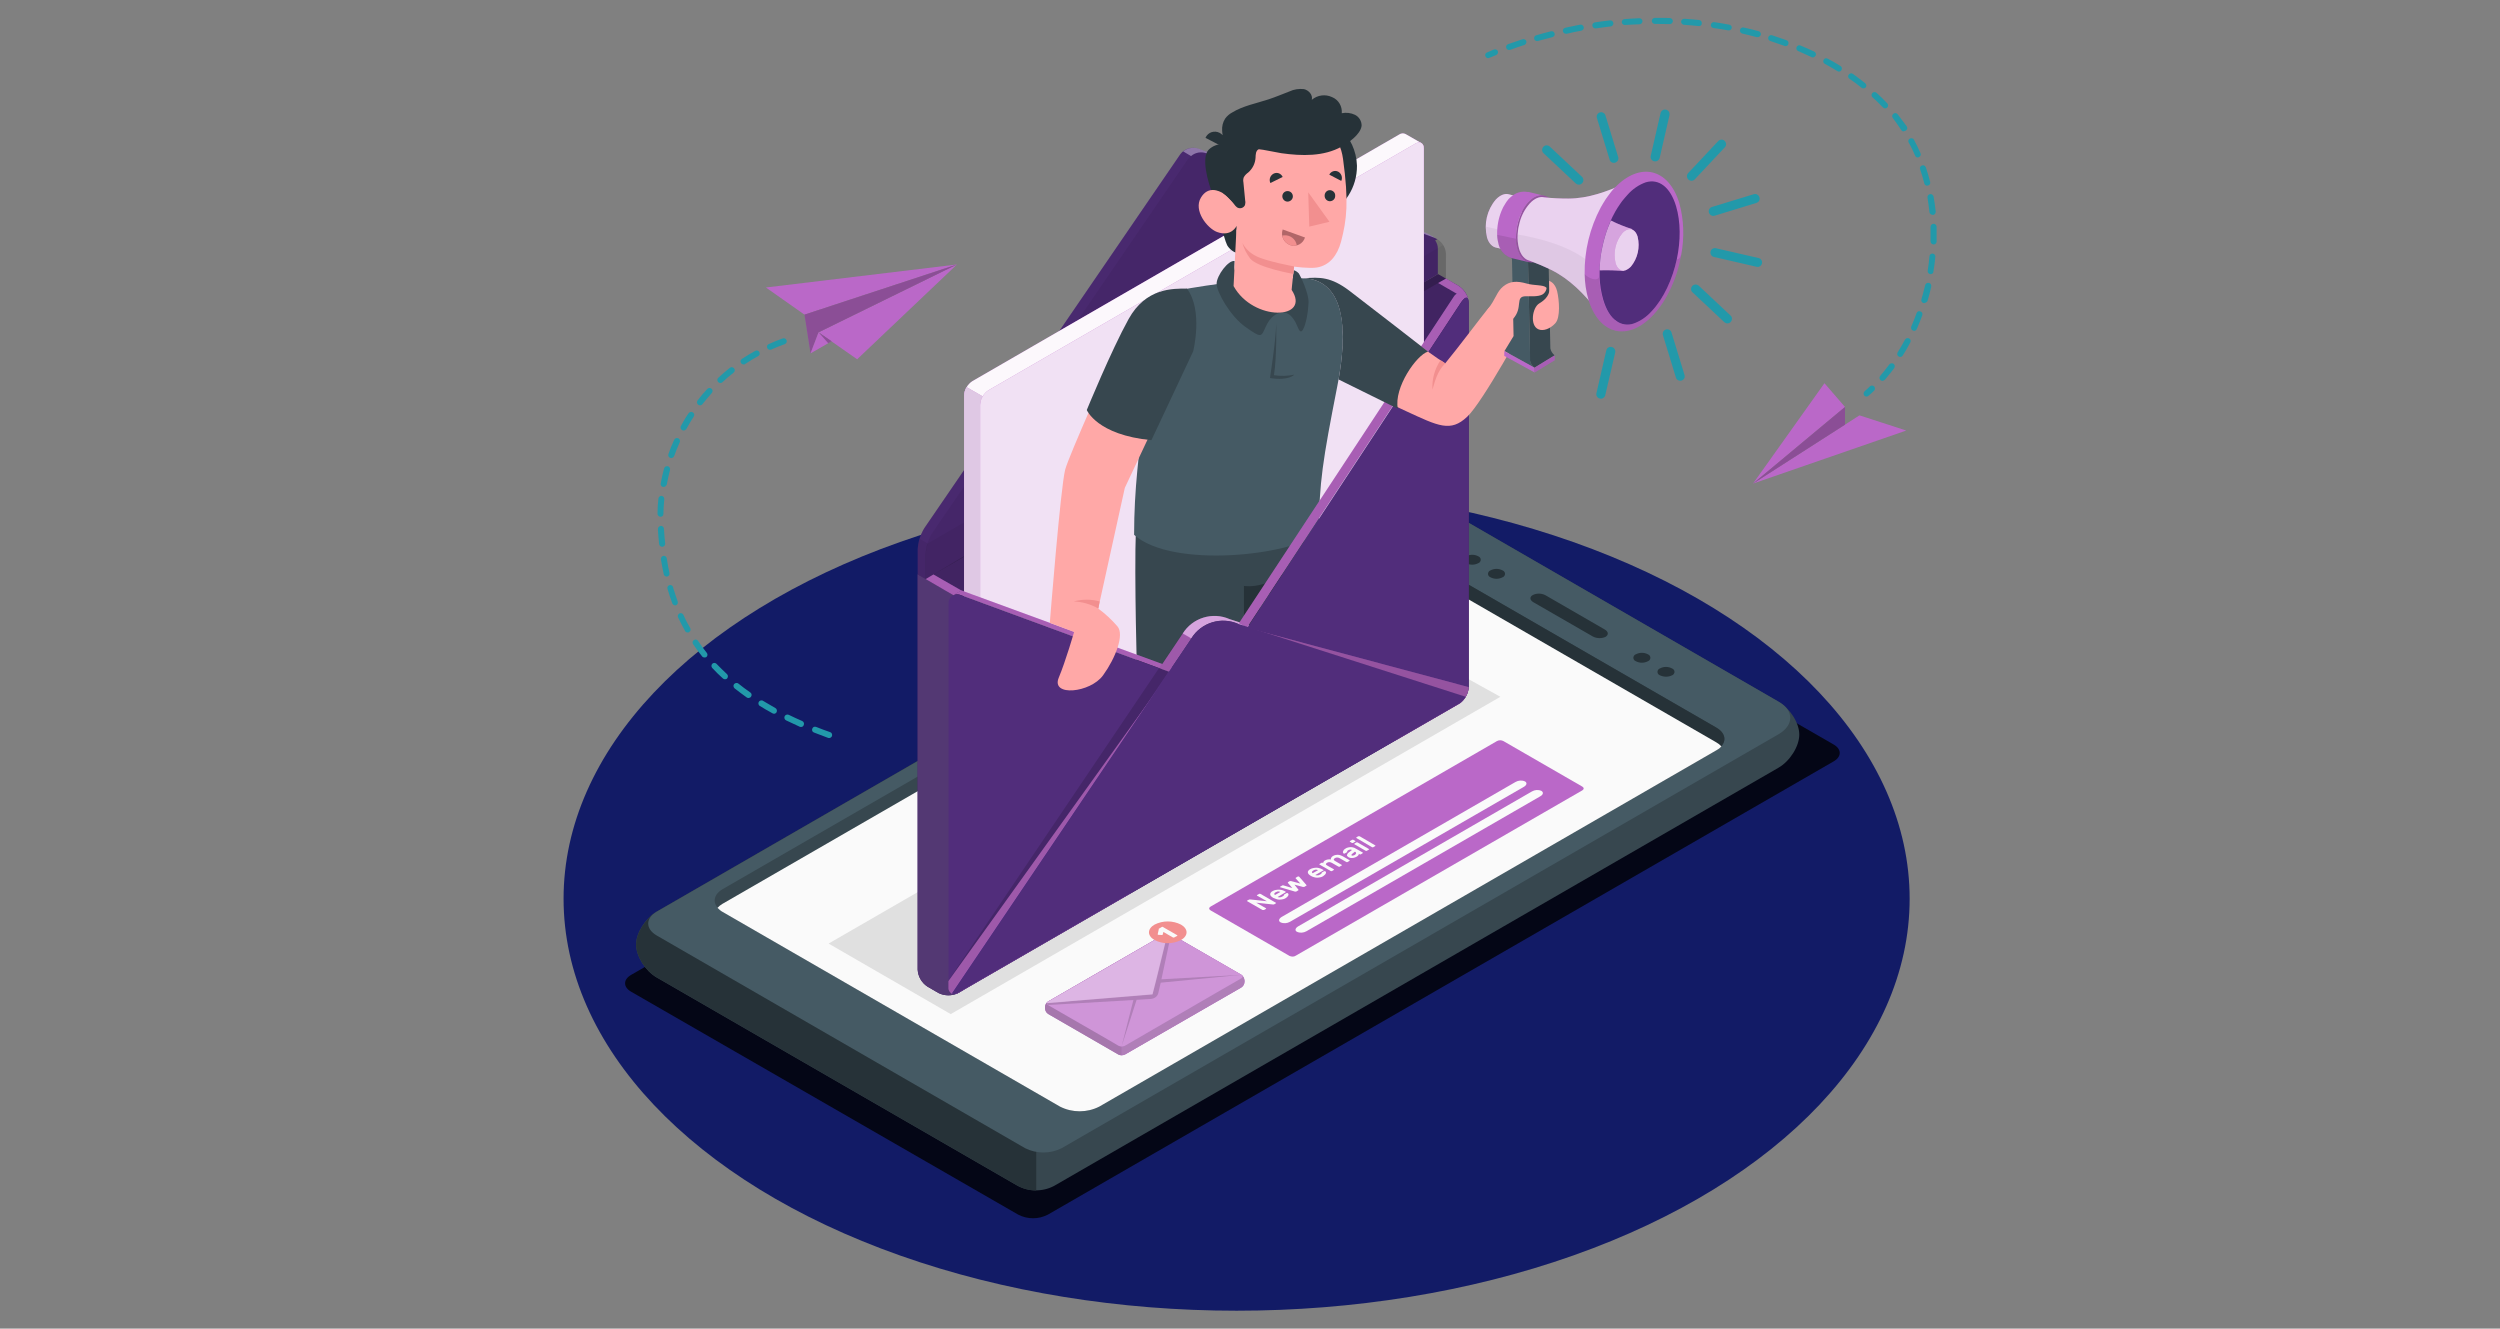 <?xml version="1.0" encoding="utf-8"?>
<!-- Generator: Adobe Illustrator 25.3.1, SVG Export Plug-In . SVG Version: 6.00 Build 0)  -->
<svg version="1.1" id="Capa_1" xmlns="http://www.w3.org/2000/svg" xmlns:xlink="http://www.w3.org/1999/xlink" x="0px" y="0px"
	 viewBox="0 0 1400 744" style="enable-background:new 0 0 1400 744;" xml:space="preserve">
<rect x="0" y="0" width="1400" height="744" fill="#808080" stroke="none"/>
<style type="text/css">
	.st0{fill:#121B66;}
	.st1{fill:#040616;}
	.st2{fill:#37474F;}
	.st3{fill:#263238;}
	.st4{fill:#455A64;}
	.st5{fill:#FAFAFA;}
	.st6{fill:#BA68C8;}
	.st7{opacity:0.3;fill:#FFFFFF;enable-background:new    ;}
	.st8{opacity:0.15;enable-background:new    ;}
	.st9{opacity:0.2;enable-background:new    ;}
	.st10{fill:#F28F8F;}
	.st11{fill:#E0E0E0;}
	.st12{fill:#512D7B;}
	.st13{opacity:0.1;enable-background:new    ;}
	.st14{opacity:0.35;fill:#FFFFFF;enable-background:new    ;}
	.st15{opacity:5.000000e-02;enable-background:new    ;}
	.st16{opacity:0.95;fill:#FFFFFF;enable-background:new    ;}
	.st17{opacity:0.8;fill:#FFFFFF;enable-background:new    ;}
	.st18{opacity:0.7;fill:#FFFFFF;enable-background:new    ;}
	.st19{fill:#FFA8A7;}
	.st20{fill:#B16668;}
	.st21{opacity:0.4;fill:#FFFFFF;enable-background:new    ;}
	.st22{fill:#624287;}
	.st23{opacity:0.4;}
	.st24{fill:#FFFFFF;}
	.st25{opacity:0.7;}
	.st26{fill:#2299AA;}
	.st27{opacity:0.25;enable-background:new    ;}
</style>
<g>
	<g id="freepik--Floor--inject-2">
		<ellipse id="freepik--floor--inject-2" class="st0" cx="692.5" cy="503.3" rx="376.9" ry="230.7"/>
	</g>
	<path id="freepik--shadow--inject-2_1_" class="st1" d="M570.2,680.2L353.5,555.4c-4.6-2.6-4.6-6.9,0-9.5L793.4,292
		c5.2-2.6,11.4-2.6,16.6,0l216.8,124.9c4.6,2.6,4.6,6.9,0,9.5l-440,253.8C581.6,682.9,575.4,682.9,570.2,680.2z"/>
	<g id="freepik--Device--inject-2">
		<g id="freepik--device--inject-2">
			<g id="freepik--Mobile--inject-2">
				<path class="st2" d="M367.8,547.4l201.5,116.3c6.5,3.7,14.4,3.9,21,0.4L996,429.9c6.4-3.7,11.6-12,11.6-18.5
					c0-6.6-5.2-14.7-11.6-18.4L795.3,277.1c-7.3-3.7-15.9-3.7-23.1,0L367.8,510.5c-6.4,3.7-11.6,12-11.6,18.4
					C356.2,535.5,361.4,543.7,367.8,547.4z"/>
				<path class="st3" d="M569.3,663.7L367.8,547.4c-6.4-3.7-11.6-11.9-11.6-18.4s5.2-14.7,11.6-18.4l212.5-122.7v278.8
					C576.5,666.7,572.7,665.7,569.3,663.7z"/>
				<path class="st4" d="M574.1,643c6.4,3.2,14,3.2,20.4,0l401.6-231.9c8.6-5.1,8.6-13.2,0-18.1L795.3,277.1
					c-7.3-3.7-15.9-3.7-23.1,0L367.8,510.5c-6.4,3.7-6.4,9.7,0,13.4L574.1,643z"/>
				<path class="st2" d="M593.6,619.7c6.9,3.5,15.1,3.5,22,0l345.5-199.5c6.1-3.5,6.1-9.2,0-12.7l-188.9-109c-6.9-3.5-15.1-3.5-22,0
					L404.7,497.9c-6,3.5-6,9.2,0,12.7L593.6,619.7z"/>
				<path class="st3" d="M761.9,295.8c3.6,0,7.2,0.9,10.3,2.6l188.9,109c6.1,3.5,6.1,9.2,0,12.7l-37.4,21.6L761.9,338.4V295.8z"/>
				<path class="st5" d="M750.2,306.7c6.9-3.5,15.1-3.5,22,0l188.9,109c1.1,0.6,2.1,1.4,2.9,2.3c-0.8,0.9-1.7,1.6-2.7,2.1
					L615.6,619.7c-6.9,3.5-15.1,3.5-22,0l-188.9-109c-1.1-0.6-2-1.4-2.9-2.3c0.8-0.9,1.7-1.6,2.7-2.2L750.2,306.7z"/>
				<path class="st3" d="M892.1,356.5l-33.5-19.3c-2-1.2-2.1-3-0.2-4c2.2-1.1,4.8-1,7,0.1l33.4,19.3c2,1.2,2.1,3,0.2,4.1
					C896.9,357.6,894.3,357.6,892.1,356.5z"/>
				<path class="st3" d="M834.7,323.3c-1.1-0.4-1.7-1.5-1.3-2.6c0.2-0.6,0.7-1.1,1.3-1.3c2.1-1.1,4.6-1.1,6.7,0
					c1.1,0.4,1.7,1.5,1.3,2.6c-0.2,0.6-0.7,1.1-1.3,1.3C839.3,324.4,836.8,324.4,834.7,323.3z"/>
				<path class="st3" d="M821.1,315.4c-1.1-0.4-1.7-1.5-1.3-2.6c0.2-0.6,0.7-1.1,1.3-1.3c2.1-1.1,4.6-1.1,6.7,0
					c1.1,0.4,1.7,1.5,1.3,2.6c-0.2,0.6-0.7,1.1-1.3,1.3C825.7,316.5,823.2,316.5,821.1,315.4z"/>
				<path class="st3" d="M929.6,378.2c-1.1-0.4-1.7-1.5-1.3-2.6c0.2-0.6,0.7-1.1,1.3-1.3c2.1-1.1,4.6-1.1,6.7,0
					c1.1,0.4,1.7,1.5,1.3,2.6c-0.2,0.6-0.7,1.1-1.3,1.3C934.3,379.2,931.8,379.2,929.6,378.2z"/>
				<path class="st3" d="M916.1,370.3c-1.1-0.4-1.7-1.5-1.3-2.6c0.2-0.6,0.7-1.1,1.3-1.3c2.1-1.1,4.6-1.1,6.7,0
					c1.1,0.4,1.7,1.5,1.3,2.6c-0.2,0.6-0.7,1.1-1.3,1.3C920.7,371.4,918.2,371.4,916.1,370.3z"/>
			</g>
			<g id="freepik--mail-notification--inject-2">
				<path class="st6" d="M585.2,563.9v0.7c0.1,1.3,0.7,2.5,1.8,3.2l39.3,22.7c1.2,0.6,2.5,0.6,3.7,0l65.1-37.5
					c1.1-0.7,1.8-1.9,1.8-3.2v-0.7c-0.1-1.3-0.7-2.5-1.8-3.2l-39.3-22.7c-1.2-0.6-2.5-0.6-3.7,0L587,560.8
					C585.9,561.5,585.3,562.7,585.2,563.9z"/>
				<path class="st6" d="M585.2,563.9v0.7c0.1,1.3,0.7,2.5,1.8,3.2l39.3,22.7c1.2,0.6,2.5,0.6,3.7,0l65.1-37.5
					c1.1-0.7,1.8-1.9,1.8-3.2v-0.7c-0.1-1.3-0.7-2.5-1.8-3.2l-39.3-22.7c-1.2-0.6-2.5-0.6-3.7,0L587,560.8
					C585.9,561.5,585.3,562.7,585.2,563.9z"/>
				<path class="st7" d="M695.1,545.9l-39.3-22.7c-1.2-0.6-2.5-0.6-3.7,0L628.2,537v53.9l0,0c0.6,0,1.3-0.1,1.8-0.4l65.1-37.5
					c1.1-0.7,1.8-1.9,1.8-3.2v-0.7C696.9,547.8,696.2,546.6,695.1,545.9z"/>
				<path class="st8" d="M695.1,545.9l-39.3-22.7c-1.2-0.6-2.5-0.6-3.7,0L628.2,537v53.9l0,0c0.6,0,1.3-0.1,1.8-0.4l65.1-37.5
					c1.1-0.7,1.8-1.9,1.8-3.2v-0.7C696.9,547.8,696.2,546.6,695.1,545.9z"/>
				<path class="st7" d="M628.2,537L587,560.8c-1.1,0.7-1.8,1.9-1.8,3.2v0.7c0.1,1.3,0.7,2.5,1.8,3.2l39.3,22.7
					c0.6,0.3,1.2,0.4,1.8,0.4l0,0v-54H628.2z"/>
				<path class="st9" d="M628.2,537L587,560.8c-1.1,0.7-1.8,1.9-1.8,3.2v0.7c0.1,1.3,0.7,2.5,1.8,3.2l39.3,22.7
					c0.6,0.3,1.2,0.4,1.8,0.4l0,0v-54H628.2z"/>
				<path class="st6" d="M620,581.9l-33-19c-0.6-0.2-0.9-0.9-0.7-1.4c0.1-0.3,0.4-0.6,0.7-0.7l65.1-37.6c1.2-0.6,2.5-0.6,3.7,0
					l39.3,22.6c0.6,0.2,0.9,0.9,0.7,1.4c-0.1,0.3-0.4,0.6-0.7,0.7l-10.8,6.2l-3.8,2.2L630,585.6c-1.2,0.6-2.5,0.6-3.7,0l-3.2-1.9
					L620,581.9z"/>
				<path class="st7" d="M620,581.9l-33-19c-0.6-0.2-0.9-0.9-0.7-1.4c0.1-0.3,0.4-0.6,0.7-0.7l65.1-37.6c1.2-0.6,2.5-0.6,3.7,0
					l39.3,22.6c0.6,0.2,0.9,0.9,0.7,1.4c-0.1,0.3-0.4,0.6-0.7,0.7l-10.8,6.2l-3.8,2.2L630,585.6c-1.2,0.6-2.5,0.6-3.7,0l-3.2-1.9
					L620,581.9z"/>
				<path class="st8" d="M650,550.3l45.1-4.4l-44.7,2.5l5.4-25.3c-0.6-0.3-1.3-0.5-2-0.4l-8.4,34.1l-59.1,4.9c0,0.5,0.3,0.9,0.7,1.1
					l47.7-2.8l-6.6,25.9l8.4-26l0,0l8.1-0.5c1-0.1,1.9-0.5,2.7-1.1l0,0c0.7-0.6,1.2-1.4,1.4-2.4L650,550.3z"/>
				<path class="st7" d="M600.4,560.6l45-3.7l1.7-6.4l0.9-3.6l5.9-24.1c-0.6,0-1.2,0.2-1.7,0.4L619.7,542L587,560.8
					c-0.4,0.2-0.7,0.6-0.7,1l9-0.7L600.4,560.6z"/>
				<path class="st10" d="M646.5,517.8c4.7-2.4,10.2-2.4,14.9,0c4.1,2.4,4.1,6.2,0,8.6c-4.7,2.4-10.2,2.4-14.9,0
					C642.4,524,642.4,520.2,646.5,517.8z"/>
				<path class="st5" d="M648.7,523.5c-0.1,0-0.2,0-0.3-0.1s-0.1-0.1-0.1-0.2l0.6-2.7c0,0,0-0.2,0-0.3s0.1-0.2,0.2-0.2l1.5-0.9
					c0.1-0.1,0.2-0.1,0.3-0.1s0.2,0,0.3,0.1l8,4.6c0.1,0,0.2,0.1,0.1,0.3c0,0.1-0.1,0.1-0.1,0.1l-1.7,0.9c-0.1,0-0.2,0-0.3,0
					s-0.2,0-0.3,0l-5.4-3.1l-0.4,1.5c0,0.1-0.1,0.1-0.2,0.2c-0.1,0-0.2,0-0.4,0L648.7,523.5z"/>
			</g>
			<g id="freepik--Notification--inject-2">
				<path class="st6" d="M722.1,535.3l-44.2-25.5c-1-0.6-1-1.5,0-2.1L838.3,415c1.1-0.6,2.5-0.6,3.6,0l44.2,25.5c1,0.6,1,1.5,0,2.1
					l-160.5,92.6C724.6,535.9,723.2,535.8,722.1,535.3z"/>
				<path class="st5" d="M713.6,506.4c-0.1,0.1-0.3,0.1-0.5,0.1h-0.4l-9.2-1l5.4,3.1c0.1,0,0.2,0.2,0.1,0.3c0,0.1-0.1,0.1-0.1,0.1
					l-1.1,0.6c-0.1,0-0.2,0-0.4,0c-0.1,0-0.2,0-0.4,0l-8.5-4.9c-0.1,0-0.2-0.1-0.2-0.2s0.1-0.2,0.2-0.2l0.9-0.5
					c0.1-0.1,0.3-0.1,0.5-0.1h0.4l9.2,1l-5.5-3.1c-0.1,0-0.2-0.2-0.1-0.3c0-0.1,0.1-0.1,0.1-0.1l1.1-0.6c0.1-0.1,0.2-0.1,0.4-0.1
					c0.1,0,0.2,0,0.4,0.1l8.5,4.9c0.1,0,0.2,0.1,0.2,0.2s-0.1,0.2-0.2,0.2L713.6,506.4z"/>
				<path class="st5" d="M713,502.8c-0.4-0.2-0.8-0.6-1.2-0.9c-0.3-0.3-0.4-0.6-0.5-1c0-0.4,0.1-0.7,0.3-1c0.3-0.4,0.6-0.7,1.1-0.9
					c0.5-0.3,1-0.5,1.6-0.6s1.2-0.2,1.8-0.2s1.1,0.1,1.7,0.2c0.5,0.1,1,0.3,1.5,0.6l0.6,0.3c0.1,0,0.2,0.2,0.1,0.3
					c0,0.1-0.1,0.1-0.1,0.1l-4.4,2.6c0.2,0.1,0.4,0.2,0.7,0.2c0.2,0,0.5,0,0.7,0s0.5-0.1,0.7-0.2s0.4-0.2,0.6-0.3
					c0.2-0.1,0.4-0.3,0.6-0.4c0.1-0.1,0.2-0.2,0.2-0.4c0-0.1,0.1-0.2,0.1-0.2c0.1-0.1,0.1-0.1,0.2-0.2l1.1-0.6
					c0.1-0.1,0.2-0.1,0.4-0.1c0.1,0,0.2,0,0.4,0.1c0.1,0.1,0.2,0.2,0.3,0.4c0.1,0.2,0.1,0.4,0,0.7c-0.1,0.3-0.3,0.6-0.5,0.8
					c-0.3,0.4-0.7,0.6-1.1,0.9c-0.5,0.3-1,0.5-1.6,0.6s-1.2,0.2-1.8,0.2s-1.1-0.1-1.7-0.3C714.2,503.3,713.6,503,713,502.8z
					 M714.3,499.7c-0.2,0.1-0.4,0.3-0.5,0.4s-0.2,0.3-0.2,0.4s0,0.3,0.1,0.4s0.2,0.2,0.3,0.3l3-1.7c-0.2-0.1-0.3-0.1-0.5-0.2
					s-0.4-0.1-0.6-0.1c-0.2,0-0.5,0-0.7,0.1C714.8,499.5,714.6,499.6,714.3,499.7z"/>
				<path class="st5" d="M728.2,494.8l-2.6-2.9c0-0.1-0.1-0.1-0.1-0.2c0,0,0-0.1,0.2-0.2l1-0.6c0.1-0.1,0.2-0.1,0.4-0.1
					c0.1,0,0.2,0,0.4,0.1l0,0l4.1,4.7c0,0.1,0.1,0.1,0.1,0.2c0,0,0,0.1-0.2,0.2l-1,0.6c-0.1,0.1-0.2,0.1-0.4,0.1h-0.4l-4.8-1.3
					l2.2,2.8c0,0.1,0.1,0.1,0.1,0.2c0,0,0,0.1-0.2,0.2l-1,0.6c-0.1,0.1-0.2,0.1-0.4,0.1c-0.1,0-0.2,0-0.4,0l-8.1-2.4c0,0,0,0-0.1,0
					s-0.2-0.1-0.2-0.2s0.1-0.2,0.2-0.2l1-0.6c0.1-0.1,0.2-0.1,0.4-0.1h0.3l5,1.5l-2.5-2.9c0-0.1,0-0.1,0-0.2s0-0.2,0.1-0.2l1-0.6
					c0.1,0,0.2,0,0.4,0c0.1,0,0.2,0,0.3,0L728.2,494.8z"/>
				<path class="st5" d="M734.1,490.5c-0.4-0.2-0.8-0.6-1.2-0.9c-0.3-0.3-0.4-0.6-0.5-1c0-0.4,0-0.7,0.3-1c0.3-0.4,0.6-0.7,1.1-0.9
					c0.5-0.3,1.1-0.5,1.7-0.6c0.6-0.1,1.1-0.2,1.7-0.2c0.6,0,1.1,0.1,1.7,0.3c0.5,0.1,1,0.3,1.5,0.6l0.6,0.3
					c0.1,0.1,0.2,0.1,0.2,0.2s0,0.2-0.2,0.2l-4.4,2.5c0.2,0.1,0.4,0.2,0.7,0.2c0.2,0,0.5,0,0.7,0c0.3,0,0.5-0.1,0.7-0.2
					s0.4-0.2,0.6-0.3c0.2-0.1,0.4-0.3,0.6-0.4c0.1-0.1,0.2-0.2,0.2-0.4c0-0.1,0-0.2,0.1-0.2c0.1-0.1,0.1-0.1,0.2-0.2l1.1-0.6
					c0.2-0.1,0.5-0.1,0.7,0c0.1,0.1,0.2,0.2,0.3,0.4c0.1,0.2,0.1,0.4,0,0.7c-0.1,0.3-0.3,0.6-0.5,0.8c-0.3,0.3-0.7,0.6-1.1,0.9
					c-0.5,0.3-1,0.5-1.6,0.6s-1.1,0.2-1.7,0.2c-0.6,0-1.2-0.1-1.8-0.3C735.2,491.1,734.7,490.8,734.1,490.5z M735.4,487.5
					c-0.2,0.1-0.4,0.3-0.5,0.4s-0.2,0.3-0.2,0.4s0,0.3,0.1,0.4s0.2,0.2,0.3,0.3l3-1.7c-0.2-0.1-0.3-0.1-0.5-0.2s-0.4-0.1-0.6-0.1
					c-0.2,0-0.5,0-0.7,0.1C735.9,487.3,735.6,487.4,735.4,487.5L735.4,487.5z"/>
				<path class="st5" d="M741,483.4c0-0.3,0-0.6,0.2-0.8c0.2-0.3,0.4-0.5,0.7-0.7c0.5-0.3,1.1-0.5,1.7-0.6c0.6-0.1,1.1-0.1,1.7,0
					c0-0.2,0-0.3,0-0.5s0.1-0.4,0.2-0.5c0.1-0.2,0.2-0.3,0.4-0.5c0.2-0.1,0.3-0.3,0.5-0.4c0.5-0.3,1-0.5,1.5-0.6s1-0.1,1.5-0.1
					s1,0.2,1.4,0.3c0.4,0.2,0.9,0.4,1.3,0.6l3.6,2.1c0.1,0.1,0.2,0.2,0.1,0.3l-0.1,0.1l-1,0.6c-0.1,0.1-0.2,0.1-0.4,0.1
					c-0.1,0-0.3,0-0.4-0.1l-3.5-2c-0.5-0.3-1-0.5-1.6-0.5c-0.5,0-0.9,0.1-1.3,0.4c-0.3,0.1-0.5,0.4-0.6,0.7c0,0.3,0.2,0.6,0.8,0.9
					l3.6,2.1c0.1,0,0.2,0.1,0.2,0.2s-0.1,0.2-0.2,0.2l-1,0.6c-0.1,0.1-0.2,0.1-0.4,0.1c-0.1,0-0.2,0-0.4-0.1l-3.5-2
					c-0.5-0.3-1-0.5-1.6-0.5c-0.5,0-0.9,0.1-1.3,0.4c-0.3,0.1-0.5,0.4-0.6,0.7c0,0.3,0.3,0.6,0.9,0.9l3.5,2c0.1,0,0.1,0.1,0.1,0.2
					s-0.1,0.2-0.1,0.2l-1,0.6c-0.2,0.1-0.5,0.1-0.7,0l-6.2-3.6c-0.1,0-0.2-0.1-0.2-0.2s0.1-0.2,0.2-0.2l1-0.6
					c0.1-0.1,0.2-0.1,0.4-0.1c0.1,0,0.2,0,0.4,0.1L741,483.4z"/>
				<path class="st5" d="M752.5,478c-0.2-0.1-0.3-0.3-0.4-0.5c-0.1-0.2-0.1-0.4,0-0.7c0.1-0.3,0.2-0.5,0.4-0.8
					c0.3-0.3,0.6-0.6,1-0.8c0.4-0.3,0.9-0.5,1.4-0.6s1-0.2,1.4-0.2c0.5,0,1,0,1.5,0.2c0.5,0.1,1,0.3,1.4,0.6l3.9,2.2
					c0.1,0,0.1,0.1,0.1,0.2s-0.1,0.2-0.1,0.2l-1,0.6c-0.1,0.1-0.2,0.1-0.4,0.1c-0.1,0-0.2,0-0.4-0.1l-0.4-0.3c0.1,0.3,0,0.6-0.2,0.8
					c-0.3,0.4-0.6,0.7-1.1,0.9c-0.4,0.2-0.8,0.4-1.2,0.5s-0.8,0.2-1.2,0.2s-0.8,0-1.1-0.1s-0.7-0.2-1-0.4c-0.6-0.4-0.9-0.8-0.8-1.2
					c0.2-0.6,0.5-1.1,1-1.4l1.8-1.4c-0.3-0.2-0.7-0.3-1.1-0.2c-0.4,0-0.8,0.2-1.1,0.4c-0.2,0.1-0.3,0.2-0.4,0.4
					c-0.1,0.1-0.1,0.2-0.1,0.4c0,0.1,0,0.1,0,0.2c-0.1,0.1-0.1,0.1-0.2,0.1L753,478c-0.1,0-0.2,0-0.3,0
					C752.7,478.1,752.6,478.1,752.5,478z M758.4,478.9c0.3-0.1,0.5-0.3,0.7-0.5c0.1-0.1,0.2-0.3,0.3-0.5c0-0.2,0-0.3-0.1-0.5
					s-0.3-0.3-0.4-0.4l-0.1-0.1l-1.5,1.2c-0.2,0.1-0.4,0.4-0.5,0.6c0,0.2,0,0.3,0.2,0.4s0.5,0.1,0.7,0
					C757.9,479.1,758.1,479,758.4,478.9L758.4,478.9z"/>
				<path class="st5" d="M757.2,470.3c0.2-0.1,0.5-0.1,0.7,0l1,0.6c0.1,0,0.1,0.1,0.2,0.2c0,0.1,0,0.2-0.2,0.2l-1.1,0.7
					c-0.1,0.1-0.2,0.1-0.4,0.1c-0.1,0-0.3,0-0.4-0.1l-1-0.6c-0.1,0-0.2-0.2-0.1-0.3c0-0.1,0.1-0.1,0.1-0.1L757.2,470.3z
					 M766.5,475.4c0.1,0,0.2,0.1,0.2,0.2s0,0.1-0.2,0.2l-1,0.6c-0.1,0.1-0.2,0.1-0.4,0.1c-0.1,0-0.2,0-0.4-0.1l-6.2-3.6
					c-0.1,0-0.1-0.1-0.1-0.2s0-0.2,0.1-0.2l1-0.6c0.1-0.1,0.2-0.1,0.4-0.1c0.1,0,0.2,0,0.4,0.1L766.5,475.4z"/>
				<path class="st5" d="M770.1,473.4c0.1,0,0.2,0.2,0.1,0.3c0,0.1-0.1,0.1-0.1,0.1l-1,0.6c-0.1,0.1-0.2,0.1-0.4,0.1
					c-0.1,0-0.3,0-0.4-0.1l-8.7-5.1c-0.1,0-0.1-0.1-0.1-0.2s0.1-0.2,0.1-0.2l1-0.6c0.1,0,0.2,0,0.4,0c0.1,0,0.2,0,0.4,0L770.1,473.4
					z"/>
				<path class="st5" d="M717.7,513.5l131-75.6c1.6-0.9,3.6-1.1,5.3-0.3c1.3,0.7,1,2.1-0.6,3l-131,75.6c-1.6,0.9-3.6,1.1-5.3,0.3
					C715.8,515.8,716.1,514.5,717.7,513.5z"/>
				<path class="st5" d="M726.9,518.8l131-75.6c1.6-0.9,3.5-1.1,5.3-0.3c1.3,0.8,1,2.1-0.6,3l-131,75.6c-1.6,0.9-3.6,1.1-5.3,0.3
					C725,521.1,725.3,519.8,726.9,518.8z"/>
			</g>
		</g>
	</g>
	<g id="freepik--Character--inject-2">
		<g id="freepik--character-envelope--inject-2">
			<polygon id="freepik--shadow--inject-2_2_" class="st11" points="532.4,567.9 464,528.4 770.4,351.5 840.2,390.2 			"/>
			<g id="freepik--Back--inject-2">
				<path class="st12" d="M513.9,321.7l291.4-168.2l11.7,6.7c3.2,2.1,5.3,5.6,5.5,9.5v214.9c-0.2,3.9-2.3,7.4-5.5,9.5l-280.4,162
					c-3.4,1.7-7.5,1.7-11,0l-6.2-3.6c-3.2-2.1-5.3-5.6-5.5-9.5L513.9,321.7z"/>
				<path class="st9" d="M513.9,321.7l291.4-168.2l11.7,6.7c3.2,2.1,5.3,5.6,5.5,9.5v214.9c-0.2,3.9-2.3,7.4-5.5,9.5l-280.4,162
					c-3.4,1.7-7.5,1.7-11,0l-6.2-3.6c-3.2-2.1-5.3-5.6-5.5-9.5L513.9,321.7z"/>
				<path class="st12" d="M803.7,134.6l1.2-0.6l-4.5-2.6l0,0c-0.4-0.2-0.8-0.4-1.2-0.6L670.9,83.2c-3.6-1.2-7.6,0.1-9.9,3.1
					L517.6,295.8c-2.2,3.6-3.5,7.7-3.7,12v13.9l4.4,2.6l286.9-170.8v-13.9C805.3,137.8,804.7,136.1,803.7,134.6z"/>
				<path class="st13" d="M667,87.4c-0.6,0.5-1.1,1-1.5,1.6L522.1,298.4c-1.2,1.9-2.1,3.9-2.7,6l-4.5-2.6c0.3-1.1,0.7-2.1,1.2-3.2
					v-0.1c0.2-0.4,0.4-0.8,0.6-1.3c0-0.1,0.1-0.1,0.1-0.2c0.2-0.4,0.5-0.9,0.8-1.3L661.1,86.4c0.2-0.3,0.4-0.6,0.7-0.9
					c0.3-0.2,0.5-0.5,0.8-0.7L667,87.4z"/>
				<path class="st14" d="M804.8,133.9c-0.4-0.2-0.8-0.4-1.2-0.6L675.4,85.8c-2.9-1-6.1-0.4-8.4,1.6l-4.4-2.6
					c2.4-1.9,5.5-2.5,8.4-1.6l128.2,47.5c0.4,0.2,0.8,0.4,1.2,0.6L804.8,133.9z"/>
				<path class="st6" d="M516.9,297.1c0.2-0.4,0.5-0.9,0.8-1.3C517.4,296.2,517.1,296.7,516.9,297.1z"/>
				<path class="st6" d="M661.8,85.5c0.2-0.3,0.5-0.5,0.8-0.7C662.3,85,662,85.2,661.8,85.5z"/>
				<path class="st6" d="M515,301.8c0.3-1.1,0.7-2.1,1.2-3.2C515.7,299.7,515.3,300.7,515,301.8z"/>
				<path class="st6" d="M516.1,298.6c0.2-0.4,0.4-0.9,0.6-1.3C516.6,297.7,516.3,298.1,516.1,298.6z"/>
				<path class="st9" d="M516.1,298.6L516.1,298.6C516.1,298.4,516.1,298.6,516.1,298.6z"/>
				<path class="st9" d="M514.9,301.8L514.9,301.8L514.9,301.8z"/>
				<path class="st9" d="M662.6,84.8L662.6,84.8L662.6,84.8z"/>
				<path class="st9" d="M516.8,297.3c0-0.1,0.1-0.1,0.1-0.2C516.8,297.2,516.8,297.2,516.8,297.3z"/>
				<path class="st9" d="M661.1,86.3c0.2-0.3,0.5-0.6,0.7-0.9C661.5,85.7,661.3,86,661.1,86.3z"/>
				<path class="st8" d="M665.5,88.9L522.1,298.4c-2.3,3.6-3.5,7.7-3.8,12v13.9L809.7,156v-13.9c-0.2-3.9-2.6-7.3-6.1-8.8
					L675.4,85.8C671.8,84.6,667.8,85.9,665.5,88.9z"/>
				<path class="st15" d="M809.8,142.1c-0.1-1.7-0.6-3.4-1.6-4.9L519.4,304.4l0,0c-0.6,1.9-1,3.9-1.1,6v13.9L809.7,156L809.8,142.1z
					"/>
			</g>
			<g id="freepik--Paper--inject-2">
				<path class="st6" d="M797.3,83.1c0.1-1.2-0.4-2.3-1.4-3L787,75c-1.1-0.5-2.4-0.4-3.4,0.3l-239,138.1c-2.8,1.8-4.6,4.9-4.7,8.2
					v286.2c-0.1,1.2,0.4,2.4,1.4,3.1l8.9,5.1c1.1,0.5,2.4,0.4,3.4-0.3l239.1-138c2.8-1.8,4.6-4.9,4.7-8.3V83.1H797.3z"/>
				<path class="st16" d="M797.3,83.1c0.1-1.2-0.4-2.3-1.4-3L787,75c-1.1-0.5-2.4-0.4-3.4,0.3l-239,138.1c-2.8,1.8-4.6,4.9-4.7,8.2
					v286.2c-0.1,1.2,0.4,2.4,1.4,3.1l8.9,5.1c1.1,0.5,2.4,0.4,3.4-0.3l239.1-138c2.8-1.8,4.6-4.9,4.7-8.3V83.1H797.3z"/>
				<path class="st6" d="M553.6,515.5l239.1-138c2.8-1.8,4.5-4.9,4.6-8.2V83.1c0-3-2.1-4.2-4.7-2.7l-239,138.1
					c-2.8,1.8-4.5,4.9-4.7,8.2v286.2C548.8,515.8,551,517,553.6,515.5z"/>
				<path class="st17" d="M553.6,515.5l239.1-138c2.8-1.8,4.5-4.9,4.6-8.2V83.1c0-3-2.1-4.2-4.7-2.7l-239,138.1
					c-2.8,1.8-4.5,4.9-4.7,8.2v286.2C548.8,515.8,551,517,553.6,515.5z"/>
				<path class="st6" d="M548.8,512.8c-0.1,1.1,0.3,2.2,1.1,2.9c-1.6-0.9-7.8-4.5-8.6-5c-1-0.7-1.5-1.9-1.4-3V221.4
					c0.1-1.6,0.5-3.2,1.4-4.6l8.9,5.1c-0.9,1.4-1.3,3-1.4,4.7V512.8z"/>
				<path class="st18" d="M548.8,512.8c-0.1,1.1,0.3,2.2,1.1,2.9c-1.6-0.9-7.8-4.5-8.6-5c-1-0.7-1.5-1.9-1.4-3V221.4
					c0.1-1.6,0.5-3.2,1.4-4.6l8.9,5.1c-0.9,1.4-1.3,3-1.4,4.7V512.8z"/>
				<path class="st15" d="M548.8,512.8c-0.1,1.1,0.3,2.2,1.1,2.9c-1.6-0.9-7.8-4.5-8.6-5c-1-0.7-1.5-1.9-1.4-3V221.4
					c0.1-1.6,0.5-3.2,1.4-4.6l8.9,5.1c-0.9,1.4-1.3,3-1.4,4.7V512.8z"/>
			</g>
			<g id="freepik--character--inject-2">
				<path class="st2" d="M636.1,296.4c-1,26.6,0.7,83.7,0.7,83.7s28.2,8.5,47.4,5.4c19.2-3.2,60.2-32.3,60.2-32.3l-6.8-61.7
					L636.1,296.4z"/>
				<path class="st3" d="M701.6,379.2l4.6-43.5c18-10.7,23.8-25.6,23.8-25.6c-16.4,21.4-33.4,18-33.4,18v53.4
					C698.2,380.8,699.9,380,701.6,379.2z"/>
				<path class="st4" d="M748.9,216.2c4.6-23.2,6.7-54-13.5-59.6c-5.3-1.5-18.6-0.4-18.6-0.4l-21.7,1.1c-12.1,1.5-29.1,3.9-33.5,5.1
					c-11.7,2.9-15.2,21.9-20.4,64.2c-3.3,26.5-6.1,47.1-6.1,72.9c21.4,19.1,88.1,11.6,103.3-0.9
					C738.9,269.3,740.6,258.5,748.9,216.2z"/>
				<path class="st2" d="M691.3,149.3c-0.2,4.2,4.7,11.4,12.1,16.4s13.9,7.1,14.7,9.1c-3.5,0.7-6.7,2.4-9.4,8.4
					c-2.5,5.8-2.5,6-11.1,0s-16.3-19.7-16.3-24.3s6.7-13.5,10.1-12.7L691.3,149.3z"/>
				<path class="st2" d="M718.1,174.9c2.5-2.8,4.9-9.7,5.2-12.7l1.1-10.9c1.2,0.3,2.2,1,3,1.9c0.9,1.4,5.5,10.9,5.4,16.1
					c-0.2,5.3-1.4,12.4-3.2,15.4s-3-2.3-4.2-4.4C723.9,177.8,721.9,174.9,718.1,174.9z"/>
				<path class="st2" d="M714.7,180.9c0,0,0.4,19.1-1.3,29.2c3.8,0.6,7.6,0.5,11.4-0.3c0,0-2.9,3.6-13.6,1.9
					C711.1,211.8,714.4,191.9,714.7,180.9z"/>
				<path class="st3" d="M759.9,92.8c-0.5-16.7-14.5-29.9-31.2-29.4c-15.1,0.5-27.6,12-29.2,27.1l-13.8-9.8
					c-3.3-0.3-6.6,0.9-8.9,3.2c-3.8,4-1.4,16.2,3.5,28.1c0,0,5,21.7,6.9,25.3c1.3,2.2,3.3,3.8,5.8,4.5l-0.5-13.2l55-4l-5.4-3.9
					C753.1,115.8,760,104.8,759.9,92.8z"/>
				<path class="st19" d="M691.7,112.9c-1.7,1.1-3.4-2.6-6.5-4.5c-2.7-1.7-8.7-4.4-12.7,2.3c-4.3,7.2,3.5,17.1,9,19.2
					c8.1,3,11-3.4,11-3.4l-1.7,33.7c11.1,20.1,43.6,18.9,32.5,2.1l1.3-13c0,0,8.7,1.2,12.9,0.5c7-1.2,11.4-6.7,13.5-14.5
					c3.2-12.3,4.4-22.2,1.1-46.3c-3.6-26.4-34.3-26.2-50.7-15.5S691.7,112.9,691.7,112.9z"/>
				<path class="st3" d="M758.8,64.3c-2.3-1.1-4.9-1.4-7.4-0.9c0.3-3.9-1.8-7.5-5.4-9c-3.8-1.8-8.2-1.2-11.4,1.5
					c0.7-2.7-1.7-5.4-4.4-6c-2.8-0.3-5.6,0.1-8.1,1.3c-3.9,1.5-7.7,3.1-11.6,4.4c-6.9,2.3-14.3,3.6-20.5,7.4c-1.5,0.8-2.9,2-3.9,3.4
					c-1.3,2-1.9,4.4-1.7,6.9c0,0.8,0.2,1.6,0.3,2.4c-0.5-0.5-1.1-1-1.7-1.3c-2.9-1.5-6.4-0.4-7.8,2.5c0,0.1-0.1,0.2-0.1,0.3
					l10.4,5.4c-0.3,2.1-0.5,4.2-0.7,6.3c-0.6,5.5-1.7,12-0.4,17.5c0.1,0.7,0.3,1.3,0.7,1.9c2,1.5,3.8,3.3,5.4,5.3
					c0.8,1,1.8,2.6,3.1,2.9c1.4,0.4,3-0.3,3.6-1.7c0.2-0.8,0.3-1.6,0.1-2.5l-1-10.3c-0.2-0.9-0.1-1.8,0.2-2.7c0.6-1.1,1.5-2,2.5-2.7
					c2.4-2.1,3.9-5,4.1-8.2c0-1,0.1-2,0.3-2.9c0.2-0.7,0.8-1.9,1.7-1.9c1.6,0,10.3,1.9,12.5,2.2c11.4,1.6,23.7,1.9,33.7-3.7
					c3.9-2.2,10.5-6.7,11.2-11.6C762.6,68,761.2,65.5,758.8,64.3z"/>
				<path class="st10" d="M724.7,149.2c0,0-15.8-2.9-21.3-5.8c-3.3-1.6-6-4.2-7.7-7.4c0.9,3.2,2.4,6.2,4.4,8.8
					c4.1,5.1,24.2,8.6,24.2,8.6L724.7,149.2z"/>
				<path class="st3" d="M724,110c0,1.6-1.4,2.9-3,2.9s-2.9-1.4-2.9-3s1.3-2.9,2.9-2.9C722.7,107,724,108.3,724,110L724,110z"/>
				<path class="st3" d="M718.3,99.1l-6.9,3.4c-0.9-2-0.1-4.3,1.9-5.3C715.2,96.3,717.4,97.1,718.3,99.1
					C718.2,99,718.2,99,718.3,99.1z"/>
				<path class="st20" d="M718.3,128.5l12.5,4.5c-1.1,3.5-4.7,5.4-8.2,4.3c-0.1,0-0.2,0-0.2-0.1
					C718.9,135.9,717.1,132.1,718.3,128.5z"/>
				<path class="st10" d="M726.2,137.4c-0.5-3.5-3.8-6-7.3-5.6c-0.3,0-0.5,0.1-0.8,0.2c0.4,2.4,2.1,4.4,4.3,5.2
					C723.7,137.7,725,137.8,726.2,137.4z"/>
				<path class="st3" d="M751.1,101.3l-6.7-3.5c0.9-1.8,3.1-2.6,4.9-1.7c0.1,0,0.1,0.1,0.2,0.1C751.2,97.2,752,99.5,751.1,101.3z"/>
				<path class="st3" d="M747.7,109.6c0.1,1.7-1.2,3-2.9,3.1l0,0c-1.7,0-3-1.4-3-3c-0.1-1.6,1.1-3.1,2.7-3.2
					c1.6-0.1,3.1,1.1,3.2,2.7C747.7,109.3,747.7,109.5,747.7,109.6L747.7,109.6z"/>
				<polygon class="st10" points="732.6,107.7 733.2,126.9 744.5,124.2 				"/>
			</g>
			<g id="freepik--Front--inject-2">
				<path class="st6" d="M815.1,387.5c-0.1,0.2-0.2,0.3-0.3,0.4l-121.4-38.5c-9.5-4.2-20.7-0.8-26.2,8.1l-129.9,193l-4.8,2.8l0,0
					c-1.1,0.8-2.5,0.9-3.7,0.4l133.5-198.9c5.5-8.8,16.7-12.3,26.2-8.1L815.1,387.5z"/>
				<path class="st21" d="M655.1,376.5l0.3-0.3L537.3,550.5l-4.8,2.8l0,0c-1.1,0.8-2.5,0.9-3.7,0.4l121.8-180L655.1,376.5z"/>
				<path class="st21" d="M815.1,387.5c-0.1,0.2-0.2,0.3-0.3,0.4l-121.4-38.5c-9.5-4.2-20.7-0.8-26.2,8.1l-4.8-2.8
					c5.5-8.8,16.7-12.2,26.2-8L815.1,387.5z"/>
				<path class="st6" d="M822.4,168.3L822.4,168.3c-0.3-1.6-1.1-2-2.2-1.3c-0.5,0.4-1,0.9-1.4,1.4l-0.6,0.8L698.3,351.5l-17.9,24.9
					c-2.4,3-6.1,4.4-9.9,3.7l-15.4-3.7L537.2,333c-0.8-0.2-1.6-0.2-2.4-0.1c-0.3,0.1-0.6,0.2-0.9,0.3l4.4-2.6l113,41.4l14.9,5.3
					c3.7,0.7,7.5-0.7,9.9-3.7l17.9-24.9l120.4-183c0.4-0.5,0.8-0.9,1.4-1.2l-10.4-6l4.4-2.5l7.2,4.2
					C819.8,162.1,821.7,165,822.4,168.3z"/>
				<path class="st21" d="M698.3,351.5l-17.9,24.9c-2.3,3-6.1,4.4-9.9,3.7l-15.4-3.7l0.3-0.3l0.7-1.2l10.1,2.4
					c3.7,0.7,7.5-0.7,9.9-3.7l17.7-24.6L698.3,351.5z"/>
				<path class="st13" d="M817,160.2l-7.2-4.1l-4.4,2.5l10.4,6l0,0c-0.5,0.3-1,0.8-1.4,1.2L694,348.8l-0.2,0.2l0,0l4.5,2.4
					l119.8-182.2l0.6-0.9c0.4-0.6,0.9-1,1.4-1.4c1.1-0.7,1.9-0.3,2.2,1.3l0,0C821.7,165,819.8,162.1,817,160.2z"/>
				<path class="st22" d="M539.6,336.6l-25.7-14.9V543c0.2,3.9,2.3,7.4,5.5,9.5l6.2,3.6c3.4,1.7,7.5,1.7,11,0l3.1-1.8L539.6,336.6z"
					/>
				<path class="st8" d="M539.6,336.6l-25.7-14.9V543c0.2,3.9,2.3,7.4,5.5,9.5l6.2,3.6c3.4,1.7,7.5,1.7,11,0l3.1-1.8L539.6,336.6z"
					/>
				<path class="st12" d="M822.5,169.7v214.9c-0.1,2-0.6,3.9-1.7,5.5c-0.8,1.4-1.9,2.6-3.2,3.6l-0.2,0.1l-0.3,0.2L536.6,556l0,0
					c-1.1,0.8-2.5,0.9-3.7,0.4c-1-0.5-1.6-1.5-1.7-2.6c0-0.3,0-0.7,0-1V337.9c-0.2-2.6,1.8-4.9,4.5-5.1c0.6,0,1.2,0,1.7,0.2
					l117.9,43.4l15.4,3.7c3.7,0.7,7.5-0.7,9.9-3.7l17.9-24.9l119.8-182.2l0.6-0.8C820.8,165.7,822.5,166.2,822.5,169.7z"/>
				<path class="st6" d="M817,394.2c0.1-0.1,0.2-0.1,0.4-0.2l0.2-0.1c1.3-1,2.4-2.2,3.2-3.6c1-1.6,1.6-3.5,1.7-5.5l-124.1-33.2
					l83.1,63.1L817,394.2z"/>
				<path class="st9" d="M817,394.2c0.1-0.1,0.2-0.1,0.4-0.2l0.2-0.1c1.3-1,2.4-2.2,3.2-3.6c1-1.6,1.6-3.5,1.7-5.5l-124.1-33.2
					l83.1,63.1L817,394.2z"/>
				<path class="st6" d="M531.1,552.8c-0.2,1.4,0.5,2.8,1.7,3.6c1.2,0.5,2.6,0.3,3.7-0.4l0,0l96.5-55.7l22.1-123.8l-124,172.9V552.8
					z"/>
				<path class="st8" d="M667,357.5l-134.3,199c-1.2-0.8-1.9-2.2-1.7-3.6v-3.6l131.1-194.5l0,0L667,357.5z"/>
				<path class="st12" d="M820.8,390.2c-0.8,1.4-1.9,2.6-3.2,3.6l-0.2,0.1L536.6,556l0,0c-1.1,0.8-2.5,0.9-3.7,0.4l134.2-198.9
					c5.5-8.9,16.8-12.4,26.4-8.1L820.8,390.2z"/>
				<path class="st8" d="M515,301.8l4.5,2.6c-0.6,1.9-1,3.9-1.1,6v13.9l-4.5-2.6v-13.9C513.9,305.8,514.3,303.8,515,301.8z"/>
				<polygon class="st6" points="538.4,330.7 533.9,333.3 529.4,330.7 518.4,324.3 522.7,321.7 				"/>
				<path class="st13" d="M538.5,330.8l-15.9-9.1l-4.3,2.6l11.1,6.4l4.5,2.6l0,0c0.3-0.1,0.6-0.2,0.8-0.3c0.8-0.1,1.6-0.1,2.4,0.1
					l9,3.4L649,374.3l1.7-2.4L538.5,330.8z"/>
			</g>
			<g id="freepik--Arm--inject-2">
				<path class="st19" d="M661.4,162.2c-14.3,1-24.1,4.4-33.3,26.6c-6,14.3-29.3,65.7-31.6,74.2c-2.6,10-8.6,85.8-8.6,85.8l13.6,5.1
					c0,0-4.7,16.3-8.6,25.6c-4.5,10.8,17.7,8.5,24.8-1.3s12-22.8,8.1-27.4c-3.2-3.7-6.8-7.1-10.8-10l14.9-67.6l31.3-66.5
					C661.3,206.5,677,174,661.4,162.2z"/>
				<path class="st10" d="M615.1,340.8c-4.2-2.4-9-3.8-13.8-4c4.7-1.3,9.7-1.3,14.5,0L615.1,340.8z"/>
				<path class="st2" d="M664.7,161.6c-8,0-23-0.4-32.7,17.1s-23.4,50.9-23.4,50.9s5.7,14,36.2,16.9l23.4-49.8
					C668.2,196.7,673.9,173.9,664.7,161.6z"/>
			</g>
			<g id="freepik--arm--inject-2">
				<path class="st19" d="M768.2,173.1c12.1,9.5,31.6,24.4,41.1,30.4c7.2-8.7,20.4-26.3,23.6-30.2c4.1-4.9,17.1-12.8,17.1-12.8
					l4.9,19.5c0,0-24.4,45.1-33.3,53.4c-9.3,8.8-16.1,5.2-34.3-3.2c-17.2-7.9-35.9-17.7-35.9-17.7c3.7-32.8,1.2-50.5-14.5-56
					C747.3,157.8,758.1,165.1,768.2,173.1z"/>
				<path class="st2" d="M799.7,196.9c-6.3,1.7-19.3,20.2-16.9,32l-33.2-16.4c4-22.6,4.9-50.5-14.2-55.9c-1.8-0.4-3.7-0.7-5.6-0.7
					l0,0c9.5-0.9,15.7-0.7,25.7,6.8C765.4,170.2,799.7,196.9,799.7,196.9z"/>
				<path class="st10" d="M809.4,203.5c-4.7,4.2-6.3,11.7-7.2,14.7c-0.4-5.8,1.2-11.6,4.5-16.5L809.4,203.5z"/>
				<path class="st2" d="M855.5,138.6l11.4-6.9c0,0,1.3,61.4,1.3,63.4c0.3,1.6,1.2,2.9,2.4,3.9l-11.4,7c-1.2-1-2.1-2.4-2.4-3.9
					C856.9,200,855.5,138.6,855.5,138.6z"/>
				<path class="st19" d="M867.5,157.3c0,0,3.3,0.8,4.5,5.8c1.2,5.1,1.9,14.7-1,17.9s-6.9,4.6-9.5,3.4c-4.9-2.1-3.4-12.2,0.5-14.5
					c6.3-3.7,5.6-7.8,5.6-7.8L867.5,157.3z"/>
				<path class="st4" d="M841.6,138.8l5.1,6.1l0.9,43.3l-5.1,8.4l16.8,9.3c-1.3-1-2.1-2.4-2.4-3.9l-1.2-55.4L841.6,138.8z"/>
				<polygon class="st6" points="842.4,196.6 842.4,199.3 859.4,208.6 859.3,205.9 				"/>
				<polygon class="st6" points="859.4,208.6 870.7,201.7 870.6,199 859.3,205.9 				"/>
				<polygon class="st13" points="859.4,208.6 870.7,201.7 870.6,199 859.3,205.9 				"/>
				<path class="st6" d="M844.9,108.8L844.9,108.8c-2.2-0.6-4.8,0.4-7.2,2.9l-0.1,0.1c-4.9,5.8-6.7,13.6-4.9,21v0.1
					c1,3.4,3,5.4,5.3,5.8l0,0l9.8,2.4l6-30.1L844.9,108.8z"/>
				<path class="st18" d="M844.9,108.8L844.9,108.8c-2.2-0.6-4.8,0.4-7.2,2.9l-0.1,0.1c-4.9,5.8-6.7,13.6-4.9,21v0.1
					c1,3.4,3,5.4,5.3,5.8l0,0l9.8,2.4l6-30.1L844.9,108.8z"/>
				<path class="st15" d="M838.1,138.6L838.1,138.6l9.8,2.4l2-10l-17.9-4.1c-0.1,2,0.2,3.9,0.7,5.8v0.1
					C833.8,136.3,835.8,138.3,838.1,138.6z"/>
				<path class="st6" d="M864.8,109.6L864.8,109.6c-3-0.5-6,0.6-8,2.9c-0.3,0.3-0.6,0.5-0.9,0.8s-0.6,0.7-0.9,1.1
					c-0.5,0.6-1,1.3-1.4,2c-0.9,1.3-1.6,2.8-2.2,4.2c-1.7,4.1-2.5,8.5-2.4,12.9c0,2.1,0.3,4.1,0.9,6.1c1.2,4,3.5,6.4,6.1,7.2
					l-9.3-2.2l0,0c-3.6-1-6.4-3.8-7.4-7.4c-0.5-1.9-0.9-3.9-0.9-5.8c-0.1-4.5,0.7-9,2.4-13.2c0.6-1.5,1.3-2.9,2.2-4.2
					c0.4-0.7,0.9-1.4,1.4-2c0.3-0.4,0.6-0.8,1-1.1c0.3-0.3,0.6-0.6,0.9-0.8c2.5-2.2,5.8-3.2,9.1-2.6l0,0h0.3h0.3L864.8,109.6z"/>
				<path class="st13" d="M846.7,144.7L846.7,144.7c-3.6-1-6.4-3.8-7.4-7.4c-0.5-1.9-0.9-3.9-0.9-5.8l10.6,2.2
					c0,2.1,0.3,4.1,0.9,6.1c1.2,4,3.5,6.4,6.1,7.2L846.7,144.7z"/>
				<path class="st6" d="M871.2,116.8c2.5,8.3-0.2,20-6.1,26.3c-2.9,3.2-6.1,4.3-8.9,3.7H856c-2.7-0.7-4.9-3.1-6.1-7.2
					c-2.5-8.3,0.2-20,6.1-26.3c2.9-3.1,6.1-4.3,8.9-3.7C867.5,110.3,869.9,112.7,871.2,116.8z"/>
				<path class="st9" d="M871.2,116.8c2.5,8.3-0.2,20-6.1,26.3c-2.9,3.2-6.1,4.3-8.9,3.7H856c-2.7-0.7-4.9-3.1-6.1-7.2
					c-2.5-8.3,0.2-20,6.1-26.3c2.9-3.1,6.1-4.3,8.9-3.7C867.5,110.3,869.9,112.7,871.2,116.8z"/>
				<path class="st6" d="M910.2,102.6c0,0-11,10.7-16.3,33.4c-1,4.1-1.6,8.2-2,12.4c-1.4,15.4,1.9,24.7,1.9,24.7
					c-6.7-8.4-14.6-16.7-25-21.9c-4.1-2-8.2-3.7-12.4-5.3l0,0c-2.5-0.6-4.6-2.9-5.7-6.6c-0.7-2.6-1-5.3-0.8-8
					c0.1-1.8,0.3-3.6,0.8-5.4c0.9-4.5,3-8.6,6-12c2.6-2.8,5.5-4,8-3.4l0,0c4.5,0.5,9,0.7,13.5,0.7
					C889.6,111.2,900.4,107.1,910.2,102.6z"/>
				<path class="st18" d="M910.2,102.6c0,0-11,10.7-16.3,33.4c-1,4.1-1.6,8.2-2,12.4c-1.4,15.4,1.9,24.7,1.9,24.7
					c-6.7-8.4-14.6-16.7-25-21.9c-4.1-2-8.2-3.7-12.4-5.3l0,0c-2.5-0.6-4.6-2.9-5.7-6.6c-0.7-2.6-1-5.3-0.8-8
					c0.1-1.8,0.3-3.6,0.8-5.4c0.9-4.5,3-8.6,6-12c2.6-2.8,5.5-4,8-3.4l0,0c4.5,0.5,9,0.7,13.5,0.7
					C889.6,111.2,900.4,107.1,910.2,102.6z"/>
				<path class="st15" d="M891.9,148.4c-1.4,15.4,1.9,24.7,1.9,24.7c-6.7-8.4-14.6-16.7-25-21.9c-4.1-2-8.2-3.7-12.4-5.3l0,0
					c-2.5-0.6-4.6-2.9-5.7-6.6c-0.7-2.6-1-5.3-0.8-8C861.2,133.3,880,137.5,891.9,148.4z"/>
				<path class="st6" d="M940.4,113.7c2.6,9.4,2.9,19.3,1.1,28.9l0,0c-2.2,12.9-7.8,25.4-15.7,33.8c-14,15-30.2,11.2-36.2-8.4
					c-1.4-4.7-2.1-9.6-2.2-14.5c-0.2-13,2.9-25.8,9-37.3c0.9-1.5,1.7-3,2.7-4.5l1.2-1.7l0,0c0.6-0.8,1.2-1.6,1.8-2.4s1.3-1.6,2-2.3
					C918.2,90.4,934.4,94.1,940.4,113.7z"/>
				<path class="st13" d="M941.5,142.6c-2.2,12.9-7.8,25.4-15.7,33.8c-14,15-30.2,11.2-36.2-8.4c-1.4-4.7-2.1-9.6-2.2-14.5l0,0
					c1.9,2.2,7.2,4.5,8.2,1.4c0.1,4.4,0.7,8.7,2,12.9c1.7,5.6,4.4,9.8,7.6,12.1c2.8,1.9,6.3,2.4,9.4,1.3c4-1.4,7.5-3.8,10.2-7
					c6.7-7.2,11.6-17.9,14-29C939,145.2,940.3,145.7,941.5,142.6z"/>
				<path class="st6" d="M938.6,115.5c2.6,8.7,2.6,19.4,0.4,29.7c-2.4,11.1-7.3,21.9-14,29c-2.8,3.2-6.3,5.6-10.2,7
					c-3.2,1.1-6.7,0.6-9.4-1.3c-3.4-2.2-5.9-6.4-7.6-12.1c-1.2-4.2-1.9-8.5-2-12.9c0-1.7,0-3.5,0-5.3c0.2-3.1,0.5-6.3,1.1-9.3
					c0.1-0.6,0.2-1.3,0.4-1.9c0.2-1.1,0.5-2.1,0.7-3.2c0.9-3.5,2.1-7,3.5-10.4v-0.1c0.9-2.2,2-4.3,3.1-6.3c0.8-1.4,1.7-2.8,2.6-4.1
					l1.2-1.7c0.5-0.6,1-1.2,1.5-1.8c0.5-0.6,1-1.1,1.5-1.7c2.8-3.2,6.3-5.6,10.2-7C929,99.9,935.4,104.8,938.6,115.5z"/>
				<path class="st12" d="M938.6,115.5c2.6,8.7,2.6,19.4,0.4,29.7c-2.4,11.1-7.3,21.9-14,29c-2.8,3.2-6.3,5.6-10.2,7
					c-3.2,1.1-6.7,0.6-9.4-1.3c-3.4-2.2-5.9-6.4-7.6-12.1c-1.2-4.2-1.9-8.5-2-12.9c0-1.7,0-3.5,0-5.3c0.2-3.1,0.5-6.3,1.1-9.3
					c0.1-0.6,0.2-1.3,0.4-1.9c0.2-1.1,0.5-2.1,0.7-3.2c0.9-3.5,2.1-7,3.5-10.4v-0.1c0.9-2.2,2-4.3,3.1-6.3c0.8-1.4,1.7-2.8,2.6-4.1
					l1.2-1.7c0.5-0.6,1-1.2,1.5-1.8c0.5-0.6,1-1.1,1.5-1.7c2.8-3.2,6.3-5.6,10.2-7C929,99.9,935.4,104.8,938.6,115.5z"/>
				<path class="st6" d="M914,128.3l-4.6,23.4c-3.4-0.2-9.1-0.5-13.6-0.3c0-0.6,0-1.2,0-1.7c0.2-3.1,0.5-6.3,1.1-9.3
					c0.1-0.6,0.3-1.3,0.4-1.9c0.2-1.1,0.5-2.1,0.7-3.1c0.9-3.5,2-7,3.5-10.4v-0.1c0.2-0.5,0.4-1,0.6-1.4
					C905.9,125.4,909.9,127,914,128.3z"/>
				<g class="st23">
					<path class="st24" d="M914,128.3l-4.6,23.4c-3.4-0.2-9.1-0.5-13.6-0.3c0-0.6,0-1.2,0-1.7c0.2-3.1,0.5-6.3,1.1-9.3
						c0.1-0.6,0.3-1.3,0.4-1.9c0.2-1.1,0.5-2.1,0.7-3.1c0.9-3.5,2-7,3.5-10.4v-0.1c0.2-0.5,0.4-1,0.6-1.4
						C905.9,125.4,909.9,127,914,128.3z"/>
				</g>
				<path class="st6" d="M910.2,151.4c-2.4,0.7-4.5-0.8-5.5-4.1v-0.1c-1.4-5.8,0-12,3.8-16.6l0,0c0.8-1,1.9-1.7,3.1-2.1
					c2.4-0.7,4.5,0.8,5.5,4.1v0.1c1.4,5.8,0,12-3.8,16.6l0,0C912.4,150.2,911.4,150.9,910.2,151.4L910.2,151.4z"/>
				<g class="st25">
					<path class="st24" d="M910.2,151.4c-2.4,0.7-4.5-0.8-5.5-4.1v-0.1c-1.4-5.8,0-12,3.8-16.6l0,0c0.8-1,1.9-1.7,3.1-2.1
						c2.4-0.7,4.5,0.8,5.5,4.1v0.1c1.4,5.8,0,12-3.8,16.6l0,0C912.4,150.2,911.4,150.9,910.2,151.4L910.2,151.4z"/>
				</g>
				<path class="st26" d="M904.5,91.1c-1.3,0.4-2.7-0.3-3.1-1.6c0,0,0,0,0-0.1l-7.2-23.5c-0.3-1.4,0.6-2.7,1.9-3
					c1.2-0.3,2.5,0.4,2.9,1.6l7.2,23.5C906.6,89.2,905.9,90.6,904.5,91.1C904.5,91,904.5,91.1,904.5,91.1z"/>
				<path class="st26" d="M884.9,103.3c-0.9,0.3-1.8,0-2.5-0.6l-17.9-16.8c-1.1-0.9-1.2-2.5-0.3-3.6s2.5-1.2,3.6-0.3
					c0.1,0.1,0.2,0.1,0.2,0.2L885.9,99c1,0.9,1.1,2.5,0.1,3.6l0,0C885.7,102.9,885.3,103.2,884.9,103.3z"/>
				<path class="st26" d="M897.2,223.2c-0.4,0.1-0.9,0.1-1.3,0c-1.4-0.3-2.2-1.7-1.9-3l5.5-23.9c0.3-1.4,1.6-2.3,3-2s2.3,1.6,2,3
					c0,0.1,0,0.1,0,0.2l-5.6,24C898.7,222.2,898,222.9,897.2,223.2z"/>
				<path class="st26" d="M941.7,213.1c-1.3,0.4-2.8-0.3-3.2-1.7l-7.2-23.5c-0.5-1.3,0.1-2.8,1.4-3.3c1.3-0.5,2.8,0.1,3.3,1.4
					c0,0.1,0.1,0.2,0.1,0.4l7.2,23.5C943.8,211.3,943,212.7,941.7,213.1z"/>
				<path class="st26" d="M968.1,181c-0.9,0.3-1.8,0-2.5-0.6l-17.9-16.8c-1-1-0.9-2.6,0.1-3.6c0.9-0.9,2.4-0.9,3.4-0.1l17.9,16.8
					c1,0.9,1.1,2.5,0.1,3.6l0,0C968.9,180.6,968.6,180.9,968.1,181z"/>
				<path class="st26" d="M985,149.4c-0.4,0.1-0.9,0.1-1.3,0l-23.9-5.5c-1.4-0.3-2.2-1.7-1.9-3c0.3-1.4,1.7-2.2,3-1.9l0,0l23.9,5.5
					c1.4,0.3,2.2,1.7,1.9,3.1C986.5,148.4,985.8,149.1,985,149.4L985,149.4z"/>
				<path class="st26" d="M983.7,113.6l-23.5,7.2c-1.3,0.4-2.7-0.3-3.2-1.7l0,0c-0.4-1.3,0.3-2.8,1.7-3.2l23.6-7.2
					c1.4-0.3,2.7,0.6,3,1.9C985.7,111.9,985,113.1,983.7,113.6L983.7,113.6z"/>
				<path class="st26" d="M948,101.1c-1.3,0.4-2.8-0.3-3.2-1.7c-0.3-0.9,0-1.8,0.6-2.5L962.2,79c1-1,2.6-1.1,3.6-0.1
					s1.1,2.6,0.1,3.6l-16.8,17.9C948.8,100.8,948.5,101,948,101.1z"/>
				<path class="st26" d="M927.6,90.3c-0.4,0.1-0.9,0.1-1.3,0c-1.4-0.3-2.2-1.7-1.9-3l0,0l5.5-23.9c0.3-1.4,1.6-2.3,3-2s2.3,1.6,2,3
					c0,0.1,0,0.1,0,0.2l-5.5,23.9C929.2,89.3,928.5,90,927.6,90.3z"/>
				<path class="st19" d="M833,173.4c4.8-6.1,5.1-10,8.8-13s7.6-3.2,13.2-1.6c4.2,1.2,9.2,0.6,10.9,2.2c0.5,0.3-0.3,3-2.3,4
					c-2.4,1.2-6.3,0.9-9.1,0.9c-6.5,0-1.2,6.4-7.4,12.9C844.5,183.4,833,173.4,833,173.4z"/>
			</g>
		</g>
	</g>
	<g id="freepik--paper-planes--inject-2">
		<g id="freepik--paper-plane--inject-2">
			<polygon class="st6" points="981.7,270.8 1041.3,232.6 1067.5,241.1 			"/>
			<polygon class="st6" points="981.7,270.8 1033.2,227.9 1021.7,214.6 			"/>
			<polygon class="st6" points="1033.2,227.9 1033.2,237.8 981.7,270.8 			"/>
			<polygon class="st27" points="1033.2,227.9 1033.2,237.8 981.7,270.8 			"/>
			<path class="st26" d="M1045.3,222.1c-0.5,0-1-0.2-1.3-0.6c-0.6-0.7-0.5-1.8,0.2-2.4l0,0c1-0.9,2.1-1.8,3-2.8
				c0.7-0.6,1.8-0.5,2.4,0.2c0.5,0.6,0.5,1.6,0,2.2c-1,1-2.1,2-3.2,2.9C1046.1,221.9,1045.7,222.1,1045.3,222.1z"/>
			<path class="st26" d="M1054.2,213.3c-0.4,0-0.8-0.2-1.1-0.4c-0.7-0.6-0.8-1.7-0.2-2.4c1.7-2,3.5-4.2,5.1-6.4
				c0.6-0.7,1.6-0.9,2.4-0.4c0.7,0.6,0.9,1.6,0.4,2.4c-1.7,2.3-3.5,4.5-5.3,6.6C1055.2,213,1054.7,213.2,1054.2,213.3z
				 M1064.1,199.9c-0.3,0-0.6-0.1-0.9-0.3c-0.8-0.5-1-1.5-0.5-2.3l0,0c1.4-2.3,2.8-4.7,4.1-7.1c0.5-0.8,1.5-1.1,2.3-0.7
				c0.8,0.4,1.1,1.4,0.7,2.2c-1.3,2.5-2.7,5-4.2,7.3C1065.2,199.6,1064.7,199.9,1064.1,199.9L1064.1,199.9z M1071.9,185.3
				c-0.2,0-0.5-0.1-0.7-0.2c-0.9-0.4-1.2-1.4-0.9-2.2l0,0c1.1-2.5,2.1-5.1,3-7.6c0.3-0.9,1.3-1.3,2.2-0.9c0.8,0.3,1.3,1.2,1,2.1
				c-1,2.6-2,5.3-3.1,7.8C1073.1,184.9,1072.5,185.3,1071.9,185.3L1071.9,185.3z M1077.6,169.7c-0.2,0-0.3,0-0.5,0
				c-0.9-0.3-1.4-1.2-1.1-2.1l0,0c0.8-2.6,1.4-5.3,2.1-7.9c0.2-0.9,1.1-1.5,2.1-1.3c0.9,0.2,1.5,1.1,1.3,2.1l0,0
				c-0.6,2.7-1.3,5.5-2.1,8.1C1079,169.2,1078.3,169.7,1077.6,169.7L1077.6,169.7z M1081.2,153.5h-0.3c-0.9-0.1-1.5-1-1.4-1.9l0,0
				c0.4-2.7,0.8-5.4,1-8.1c0.1-0.9,0.9-1.6,1.8-1.5s1.6,0.9,1.5,1.8l0,0c-0.3,2.8-0.6,5.6-1.1,8.4
				C1082.7,152.9,1082,153.5,1081.2,153.5z M1082.8,136.9L1082.8,136.9c-0.9,0-1.7-0.8-1.7-1.7c0-1.3,0-2.6,0-3.9s0-2.9,0-4.3
				c0-0.9,0.8-1.7,1.7-1.7s1.7,0.8,1.7,1.7c0,1.5,0,2.9,0,4.4s0,2.7,0,4C1084.4,136.3,1083.6,137,1082.8,136.9L1082.8,136.9z
				 M1082.2,120.3c-0.9,0-1.6-0.7-1.7-1.5c-0.3-2.7-0.7-5.5-1.1-8.1c-0.2-0.9,0.5-1.8,1.4-2s1.8,0.5,2,1.4c0.5,2.7,0.9,5.5,1.2,8.4
				c0.1,0.9-0.6,1.8-1.5,1.9l0,0L1082.2,120.3z M1079.3,104c-0.8,0-1.5-0.5-1.7-1.3c-0.7-2.7-1.4-5.3-2.3-7.8
				c-0.4-0.9,0-1.8,0.9-2.2c0.9-0.4,1.8,0,2.2,0.9c0,0.1,0.1,0.1,0.1,0.2c0.9,2.6,1.7,5.4,2.4,8.1c0.2,0.9-0.3,1.8-1.2,2
				c-0.1,0-0.3,0.1-0.5,0h0.1V104z M1074,88.2c-0.7,0-1.3-0.4-1.5-1c-1.1-2.5-2.3-5.1-3.6-7.3c-0.5-0.8-0.2-1.9,0.6-2.3
				s1.9-0.2,2.3,0.6l0,0c1.3,2.5,2.6,5.1,3.7,7.6c0.4,0.9,0,1.8-0.9,2.2C1074.4,88.1,1074.2,88.2,1074,88.2z M1066.1,73.6
				c-0.6,0-1.1-0.3-1.4-0.8c-1.5-2.3-3.1-4.5-4.7-6.7c-0.6-0.7-0.5-1.8,0.3-2.4l0,0c0.7-0.6,1.8-0.5,2.4,0.3
				c1.7,2.2,3.4,4.5,5.1,6.8c0.5,0.8,0.3,1.8-0.5,2.3c-0.3,0.2-0.6,0.3-0.9,0.3L1066.1,73.6z M1055.7,60.7c-0.5,0-0.9-0.2-1.2-0.5
				c-1.9-1.9-3.8-3.9-5.9-5.7c-0.7-0.6-0.7-1.7-0.1-2.4s1.7-0.7,2.4-0.1c2.1,1.9,4.1,3.9,6,5.9c0.6,0.7,0.6,1.7-0.1,2.4
				C1056.6,60.5,1056.2,60.7,1055.7,60.7z M1043.4,49.5c-0.4,0-0.7-0.1-1-0.4c-2.1-1.7-4.3-3.4-6.6-4.9c-0.8-0.5-1.1-1.5-0.6-2.3
				s1.5-1.1,2.3-0.6c0.1,0.1,0.2,0.1,0.3,0.2c2.3,1.7,4.6,3.4,6.7,5.1c0.7,0.6,0.9,1.6,0.3,2.4C1044.4,49.3,1044,49.5,1043.4,49.5
				L1043.4,49.5z M1029.8,40.1c-0.3,0-0.6-0.1-0.9-0.3c-2.3-1.4-4.7-2.8-7.1-4.1c-0.8-0.5-1-1.5-0.5-2.3c0.4-0.7,1.3-1,2.1-0.6
				c2.5,1.3,5,2.7,7.3,4.2c0.8,0.5,1,1.5,0.5,2.3C1030.9,39.8,1030.4,40.1,1029.8,40.1z M1015.2,32.2c-0.3,0-0.5-0.1-0.7-0.2
				c-2.5-1.2-5.1-2.3-7.5-3.4c-0.9-0.4-1.3-1.3-0.9-2.2c0.4-0.9,1.3-1.3,2.2-0.9l0,0c2.6,1.1,5.2,2.2,7.7,3.4
				c0.8,0.4,1.2,1.4,0.8,2.2C1016.4,31.7,1015.8,32.1,1015.2,32.2L1015.2,32.2z M845.1,28c-0.9,0-1.7-0.7-1.7-1.7
				c0-0.7,0.5-1.4,1.2-1.6c2.6-0.9,5.3-1.8,7.9-2.7c0.9-0.3,1.8,0.1,2.2,0.9c0.3,0.9-0.1,1.8-0.9,2.2c-0.1,0-0.1,0.1-0.2,0.1
				c-2.6,0.8-5.2,1.7-7.8,2.7C845.5,28,845.4,28,845.1,28L845.1,28z M999.9,25.8c-0.2,0-0.4,0-0.6-0.1c-2.5-0.9-5.2-1.8-7.8-2.7
				c-0.9-0.2-1.5-1.1-1.3-2s1.1-1.5,2-1.3c0.1,0,0.2,0.1,0.3,0.1c2.7,0.9,5.4,1.8,7.9,2.7c0.9,0.3,1.4,1.2,1.1,2.1
				C1001.3,25.4,1000.6,25.9,999.9,25.8z M861,23c-0.9,0.1-1.8-0.5-1.9-1.4c-0.1-0.9,0.5-1.8,1.4-1.9c2.6-0.8,5.4-1.5,8.1-2.2
				c0.9-0.2,1.8,0.4,2,1.3s-0.3,1.7-1.2,2c-2.7,0.7-5.4,1.4-8,2.1C861.3,22.9,861.2,22.9,861,23L861,23z M984.1,20.8
				c-0.1,0-0.3,0-0.4,0c-2.6-0.7-5.3-1.4-8-2c-0.9-0.2-1.5-1.1-1.3-2.1c0.2-0.9,1.1-1.5,2.1-1.3c2.8,0.6,5.5,1.3,8.1,2
				c0.9,0.1,1.6,1,1.5,1.9S985,20.9,984.1,20.8L984.1,20.8z M877.1,18.9c-0.9,0.1-1.8-0.6-1.9-1.5s0.6-1.8,1.5-1.9l0,0
				c2.7-0.6,5.5-1.1,8.2-1.7c0.9-0.2,1.8,0.5,2,1.4c0.2,0.9-0.5,1.8-1.4,2c-2.7,0.5-5.4,1-8.1,1.7C877.4,18.9,877.1,18.9,877.1,18.9
				z M967.9,17h-0.3c-2.6-0.5-5.4-1-8.1-1.3c-0.9-0.1-1.6-1-1.4-1.9l0,0c0.1-0.9,1-1.5,1.9-1.4c2.8,0.4,5.6,0.9,8.3,1.4
				c0.9,0.1,1.6,0.9,1.5,1.8C969.6,16.5,968.8,17.2,967.9,17L967.9,17z M893.5,15.9c-0.9,0.1-1.7-0.6-1.8-1.6
				c-0.1-0.9,0.6-1.7,1.6-1.8c2.8-0.4,5.6-0.8,8.3-1.1c0.9-0.1,1.8,0.6,1.9,1.5c0.1,0.9-0.6,1.8-1.5,1.9c-2.7,0.3-5.5,0.7-8.2,1.1
				C893.8,15.9,893.5,15.9,893.5,15.9z M951.4,14.6h-0.2c-2.7-0.3-5.5-0.5-8.2-0.7c-0.9-0.1-1.6-0.9-1.6-1.8l0,0
				c0.1-0.9,0.9-1.6,1.8-1.6l0,0c2.8,0.2,5.6,0.4,8.3,0.7c0.9,0.1,1.6,0.9,1.5,1.9l0,0C953,14,952.3,14.7,951.4,14.6L951.4,14.6z
				 M909.9,14c-0.9,0-1.6-0.7-1.7-1.5c-0.1-0.9,0.6-1.7,1.5-1.8l0,0c2.8-0.2,5.6-0.4,8.4-0.5c0.9,0,1.7,0.8,1.7,1.7
				s-0.8,1.7-1.7,1.7C915.5,13.7,912.7,13.8,909.9,14L909.9,14z M934.9,13.5L934.9,13.5c-2.4,0-4.8-0.1-7.2-0.1h-1
				c-0.9,0-1.7-0.8-1.7-1.7s0.8-1.7,1.7-1.7h1.1c2.4,0,4.9,0,7.3,0.1c0.9,0,1.7,0.8,1.7,1.7s-0.8,1.7-1.7,1.7H934.9z"/>
			<path class="st26" d="M833.4,32.6c-0.9,0-1.7-0.8-1.7-1.7c0-0.7,0.4-1.3,1-1.5l3.9-1.7c0.9-0.3,1.8,0.1,2.2,0.9l0,0
				c0.3,0.9-0.1,1.8-0.9,2.2l0,0l-3.9,1.6C833.8,32.5,833.6,32.5,833.4,32.6z"/>
		</g>
		<g id="freepik--paper-plane--inject-2_1_">
			<polygon class="st6" points="458.4,186.1 535.9,148.1 480,201.2 			"/>
			<polygon class="st6" points="535.9,148.1 450.5,176.2 428.9,161 			"/>
			<polygon class="st6" points="450.5,176.2 453.9,197.9 458.4,186.1 535.9,148.1 			"/>
			<polygon class="st27" points="450.5,176.2 453.9,197.9 458.4,186.1 535.9,148.1 			"/>
			<polygon class="st6" points="453.9,197.9 465.7,191.1 458.4,186.1 			"/>
			<polygon class="st27" points="458.4,186.1 465.7,191.1 463.8,192.2 			"/>
			<path class="st26" d="M464.3,413.3c-0.2,0-0.4,0-0.6-0.1c-2.7-1-5.4-2-7.9-3c-0.9-0.3-1.3-1.3-0.9-2.2c0.3-0.9,1.3-1.3,2.2-0.9
				c2.5,1,5.1,2,7.8,2.9c0.9,0.3,1.3,1.3,1,2.2C465.6,412.9,465,413.3,464.3,413.3L464.3,413.3z M448.6,407.1c-0.2,0-0.5,0-0.7-0.1
				c-2.6-1.2-5.2-2.4-7.7-3.6c-0.8-0.4-1.2-1.4-0.8-2.3c0.4-0.8,1.4-1.2,2.3-0.8c2.4,1.2,5.1,2.4,7.6,3.5c0.8,0.4,1.2,1.4,0.8,2.2
				C449.9,406.7,449.3,407.1,448.6,407.1L448.6,407.1z M433.5,399.7c-0.3,0-0.6-0.1-0.8-0.2c-2.5-1.4-5.1-2.8-7.4-4.3
				c-0.7-0.6-0.8-1.7-0.2-2.4c0.5-0.5,1.2-0.7,1.9-0.5c2.3,1.4,4.7,2.8,7.2,4.2c0.8,0.4,1.1,1.5,0.7,2.3
				C434.6,399.4,434,399.7,433.5,399.7L433.5,399.7z M419.2,390.9c-0.3,0-0.7-0.1-1-0.3c-2.4-1.7-4.6-3.4-6.8-5.1
				c-0.7-0.6-0.9-1.7-0.3-2.4c0.6-0.7,1.7-0.9,2.4-0.3c2.1,1.7,4.4,3.4,6.7,5c0.8,0.5,0.9,1.6,0.4,2.3
				C420.3,390.6,419.8,390.8,419.2,390.9L419.2,390.9z M406,380.4c-0.4,0-0.8-0.2-1.1-0.4c-2.1-1.9-4.2-3.9-6.1-6
				c-0.6-0.7-0.5-1.8,0.2-2.4c0.6-0.5,1.6-0.5,2.2,0.1c1.9,2,3.9,3.9,5.9,5.8c0.7,0.6,0.7,1.7,0.1,2.4
				C407,380.2,406.5,380.4,406,380.4z M394.5,368.2c-0.5,0-1-0.2-1.3-0.6c-1.8-2.2-3.5-4.5-5.1-6.9c-0.5-0.8-0.3-1.8,0.5-2.3
				s1.8-0.3,2.3,0.5l0,0c1.5,2.3,3.2,4.5,4.9,6.7c0.6,0.7,0.5,1.8-0.3,2.4C395.3,368.1,394.9,368.2,394.5,368.2L394.5,368.2z
				 M385.1,354.2c-0.6,0-1.2-0.3-1.5-0.9c-1.4-2.5-2.7-5.1-3.9-7.6c-0.4-0.8,0-1.8,0.8-2.2s1.8,0,2.2,0.8c1.1,2.5,2.4,5.1,3.8,7.4
				c0.5,0.8,0.2,1.8-0.6,2.3l0,0C385.7,354.2,385.4,354.2,385.1,354.2L385.1,354.2z M378.1,339c-0.7,0-1.3-0.4-1.6-1.1
				c-1-2.6-1.9-5.4-2.7-8.1c-0.3-0.9,0.2-1.8,1-2.1c0.9-0.3,1.8,0.2,2.1,1c0,0.1,0,0.1,0,0.2c0.8,2.7,1.7,5.3,2.6,7.9
				c0.3,0.9-0.1,1.8-1,2.2C378.5,339,378.3,339,378.1,339z M373.4,322.9c-0.8,0-1.5-0.5-1.7-1.3c-0.6-2.7-1.1-5.5-1.6-8.4
				c-0.1-0.9,0.5-1.8,1.4-1.9c0.9-0.2,1.8,0.5,1.9,1.4l0,0c0.4,2.8,0.9,5.5,1.5,8.2c0.2,0.9-0.4,1.8-1.3,2
				C373.6,322.8,373.5,322.8,373.4,322.9L373.4,322.9z M370.8,306.2c-0.9,0-1.6-0.7-1.7-1.5c-0.3-2.7-0.5-5.6-0.7-8.4
				c0-0.9,0.7-1.7,1.6-1.8c0.9-0.1,1.7,0.6,1.8,1.6l0,0c0.2,2.8,0.4,5.6,0.7,8.3c0.1,0.9-0.6,1.7-1.5,1.8H370.8z M369.9,289.4
				L369.9,289.4c-0.9,0-1.7-0.8-1.7-1.7c0-2.8,0.2-5.7,0.5-8.5c0.1-0.9,0.9-1.6,1.8-1.5l0,0c0.9,0.1,1.6,0.9,1.5,1.9l0,0
				c-0.3,2.7-0.4,5.5-0.5,8.3C371.5,288.7,370.8,289.4,369.9,289.4L369.9,289.4z M371.6,272.7h-0.3c-0.9-0.2-1.5-1-1.3-2
				c0.5-2.8,1.1-5.6,1.9-8.4c0.2-0.9,1.2-1.4,2.1-1.2l0,0c0.9,0.2,1.4,1.2,1.2,2.1c-0.7,2.7-1.3,5.4-1.8,8.1
				C373.1,272.1,372.4,272.7,371.6,272.7z M375.9,256.5c-0.2,0-0.4,0-0.6-0.1c-0.9-0.3-1.3-1.3-1-2.1l0,0c0.9-2.7,2-5.3,3.2-7.9
				c0.3-0.9,1.3-1.3,2.2-1c0.9,0.3,1.3,1.3,1,2.2c0,0.1-0.1,0.1-0.1,0.2c-1.1,2.5-2.2,5.1-3.1,7.7
				C377.3,256,376.6,256.5,375.9,256.5z M382.8,241.1c-0.9,0-1.7-0.8-1.7-1.7c0-0.3,0.1-0.6,0.2-0.8c1.3-2.5,2.8-5.1,4.4-7.3
				c0.6-0.7,1.6-0.9,2.4-0.3c0.7,0.5,0.9,1.4,0.5,2.1c-1.5,2.3-2.9,4.7-4.2,7.1C383.9,240.8,383.4,241.1,382.8,241.1L382.8,241.1z
				 M392,227c-0.9,0-1.7-0.8-1.7-1.7c0-0.4,0.1-0.7,0.3-1c1.7-2.3,3.6-4.5,5.5-6.5c0.6-0.7,1.7-0.7,2.4-0.1c0.7,0.6,0.7,1.7,0.1,2.4
				l0,0c-1.8,2-3.6,4.2-5.3,6.3C393.1,226.7,392.6,227,392,227z M403.4,214.5c-0.9,0-1.7-0.8-1.7-1.7c0-0.5,0.2-0.9,0.5-1.2
				c2.1-2,4.3-3.8,6.5-5.6c0.7-0.6,1.8-0.5,2.4,0.3c0.6,0.7,0.5,1.8-0.3,2.4l0,0c-2.2,1.7-4.3,3.5-6.3,5.4
				C404.2,214.4,403.7,214.5,403.4,214.5L403.4,214.5z M416.6,204.1c-0.9,0.1-1.8-0.6-1.9-1.5c-0.1-0.7,0.3-1.3,0.9-1.7
				c2.4-1.6,4.8-3,7.3-4.4c0.8-0.5,1.9-0.2,2.3,0.6c0.5,0.8,0.2,1.9-0.6,2.3c-2.4,1.3-4.8,2.8-7.1,4.3
				C417.2,204,416.9,204.1,416.6,204.1L416.6,204.1z M431.2,195.9c-0.9,0-1.7-0.8-1.7-1.7c0-0.7,0.4-1.3,1-1.5
				c2.6-1.2,5.2-2.3,7.9-3.2c0.9-0.3,1.8,0.2,2.1,1.1c0.3,0.8-0.2,1.8-1,2.1c-2.6,0.9-5.2,2-7.7,3.1
				C431.7,195.8,431.4,195.9,431.2,195.9z"/>
		</g>
	</g>
</g>
</svg>
